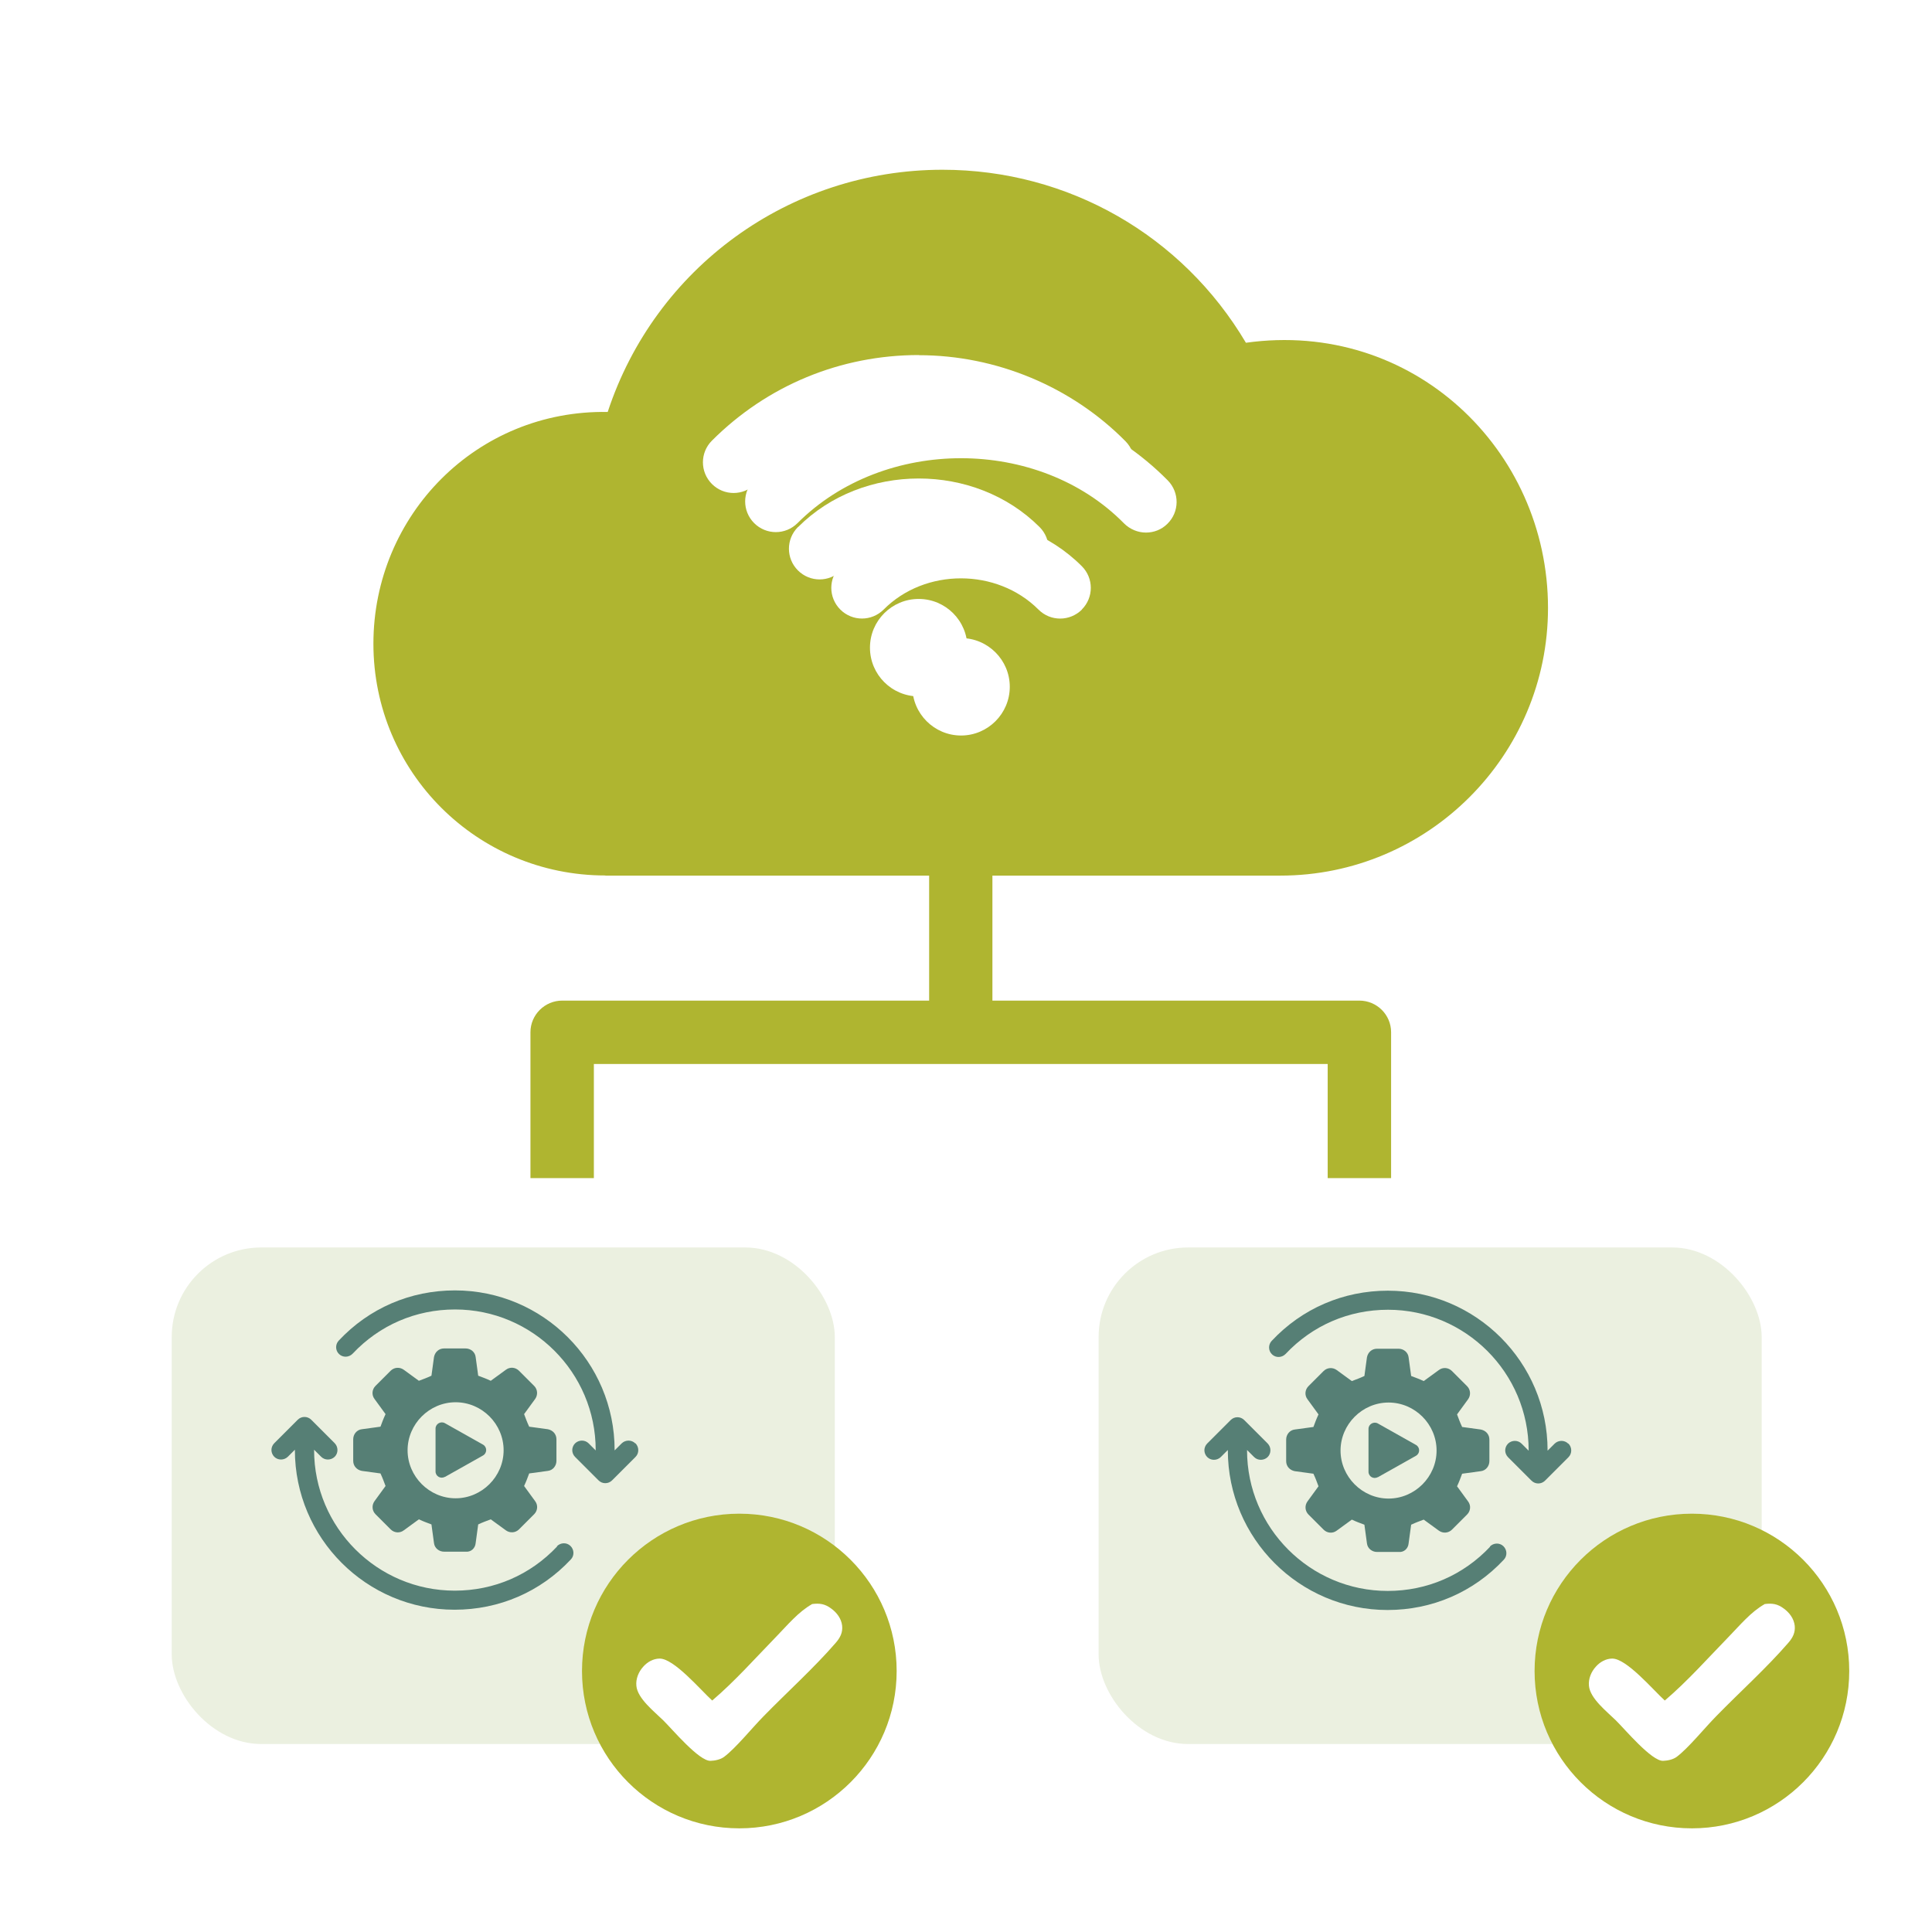 <?xml version="1.0" encoding="UTF-8"?> <svg xmlns="http://www.w3.org/2000/svg" xmlns:xlink="http://www.w3.org/1999/xlink" id="Layer_1" data-name="Layer 1" viewBox="0 0 136.8 135.6"><defs><style> .cls-1 { fill: #567f75; } .cls-2 { filter: url(#drop-shadow-1); } .cls-2, .cls-3 { fill: #ebf0e0; } .cls-4 { fill: #fff; } .cls-3 { filter: url(#drop-shadow-2); } .cls-5 { filter: url(#drop-shadow-3); } .cls-5, .cls-6 { fill: #afb530; } </style><filter id="drop-shadow-1" x="0" y="76.32" width="71.28" height="59.28" filterUnits="userSpaceOnUse"><feOffset dx="3" dy="3"></feOffset><feGaussianBlur result="blur" stdDeviation="4"></feGaussianBlur><feFlood flood-color="#000" flood-opacity=".5"></feFlood><feComposite in2="blur" operator="in"></feComposite><feComposite in="SourceGraphic"></feComposite></filter><filter id="drop-shadow-2" x="65.76" y="76.32" width="71.04" height="59.28" filterUnits="userSpaceOnUse"><feOffset dx="3" dy="3"></feOffset><feGaussianBlur result="blur-2" stdDeviation="4"></feGaussianBlur><feFlood flood-color="#000" flood-opacity=".5"></feFlood><feComposite in2="blur-2" operator="in"></feComposite><feComposite in="SourceGraphic"></feComposite></filter><filter id="drop-shadow-3" x="14.4" y="0" width="107.28" height="95.52" filterUnits="userSpaceOnUse"><feOffset dx="3" dy="3"></feOffset><feGaussianBlur result="blur-3" stdDeviation="4"></feGaussianBlur><feFlood flood-color="#000" flood-opacity=".5"></feFlood><feComposite in2="blur-3" operator="in"></feComposite><feComposite in="SourceGraphic"></feComposite></filter></defs><rect class="cls-2" x="9.16" y="85.33" width="46.95" height="35.16" rx="6.34" ry="6.34"></rect><rect class="cls-3" x="74.79" y="85.33" width="46.95" height="35.16" rx="6.34" ry="6.34"></rect><path class="cls-5" d="M39.87,59h22.92v8.85h-25.98c-1.24,0-2.25,1.01-2.25,2.24v10.33h4.49v-8.08h51.96v8.08h4.49v-10.33c0-1.24-1.01-2.24-2.25-2.24h-25.98v-8.85h20.39c10.45,0,18.95-8.5,18.95-18.95,0-11.25-9.62-20.43-21.39-18.78-4.5-7.6-12.58-12.25-21.48-12.25-10.87,0-20.36,6.96-23.71,17.15-9.27-.16-16.59,7.3-16.59,16.41s7.36,16.41,16.42,16.41ZM65.05,49.08c-1.9,0-3.45-1.55-3.45-3.45s1.55-3.45,3.45-3.45,3.45,1.55,3.45,3.45-1.55,3.45-3.45,3.45ZM73.61,40.16c-.42.42-.98.64-1.54.64s-1.11-.21-1.54-.64c-2.94-2.94-8.03-2.95-10.96,0-.85.85-2.22.85-3.07,0s-.85-2.22,0-3.07c4.57-4.58,12.52-4.59,17.1,0,.85.85.85,2.22,0,3.07ZM50.4,30.98c3.91-3.91,9.11-6.06,14.65-6.06s10.82,2.23,14.64,6.1c.84.86.83,2.23-.03,3.07-.42.42-.97.62-1.52.62s-1.12-.22-1.55-.65c-6.04-6.14-16.98-6.16-23.12-.02-.85.85-2.22.85-3.07,0s-.85-2.22,0-3.07Z"></path><g><path class="cls-1" d="M111.04,102.22c-.26-.26-.69-.26-.96,0l-.5.5s0-.02,0-.02c0-6.24-5.07-11.31-11.31-11.31-3.15,0-6.08,1.26-8.23,3.56-.12.13-.18.3-.18.46,0,.18.07.36.21.49.27.26.7.24.96-.03,1.9-2.02,4.47-3.13,7.25-3.13,5.49,0,9.96,4.47,9.96,9.96,0,0,0,.02,0,.02l-.5-.5c-.26-.26-.69-.26-.96,0-.13.13-.2.31-.2.48s.07.35.2.48l1.66,1.66c.13.13.3.2.48.2s.35-.07.48-.2l1.66-1.66c.26-.26.26-.69,0-.96Z"></path><path class="cls-1" d="M105.51,109.52c-1.9,2.02-4.47,3.13-7.25,3.13-5.49,0-9.96-4.47-9.96-9.96,0,0,0-.01,0-.02l.5.5c.26.26.69.26.96,0,.26-.26.26-.69,0-.96l-1.66-1.66c-.13-.13-.3-.2-.48-.2s-.35.07-.48.2l-1.66,1.66c-.13.13-.2.31-.2.48s.07.35.2.48c.26.26.69.26.96,0l.5-.5s0,.01,0,.02c0,6.24,5.07,11.31,11.31,11.31,3.15,0,6.08-1.26,8.23-3.56.26-.27.24-.7-.03-.96-.27-.26-.7-.24-.96.03Z"></path><path class="cls-1" d="M91.68,101.22c-.36.04-.61.36-.61.71v1.53c0,.36.25.64.61.71l1.32.18c.18.39.21.5.36.89l-.78,1.07c-.21.29-.18.68.07.93l1.07,1.07c.25.25.64.29.93.07l1.07-.78c.39.18.5.21.89.36l.18,1.32c.04.36.36.61.71.61h1.53c.39.04.68-.25.71-.61l.18-1.32c.39-.18.5-.21.89-.36l1.07.78c.29.21.68.18.93-.07l1.07-1.07c.25-.25.29-.64.07-.93l-.78-1.07c.18-.39.21-.5.36-.89l1.32-.18c.36-.04.61-.36.61-.71v-1.53c0-.36-.25-.64-.61-.71l-1.32-.18c-.18-.39-.21-.5-.36-.89l.78-1.07c.21-.29.18-.68-.07-.93l-1.07-1.07c-.25-.25-.64-.29-.93-.07l-1.07.78c-.39-.18-.5-.21-.89-.36l-.18-1.32c-.04-.36-.36-.61-.71-.61h-1.53c-.36,0-.64.25-.71.61l-.18,1.32c-.39.18-.5.21-.89.36l-1.07-.78c-.29-.21-.68-.18-.93.07l-1.07,1.07c-.25.25-.29.64-.07.93l.78,1.07c-.18.39-.21.5-.36.89l-1.32.18ZM98.32,99.31c1.87,0,3.4,1.54,3.4,3.4s-1.54,3.4-3.4,3.4-3.4-1.54-3.4-3.4,1.54-3.4,3.4-3.4Z"></path><path class="cls-1" d="M97.56,104.6l2.7-1.52c.3-.17.3-.6,0-.77l-2.7-1.52c-.29-.16-.66.05-.66.38v3.04c0,.34.36.55.66.38Z"></path></g><g><path class="cls-1" d="M44.98,102.2c-.26-.26-.69-.26-.96,0l-.5.5s0-.02,0-.02c0-6.24-5.07-11.31-11.31-11.31-3.15,0-6.08,1.26-8.23,3.56-.12.13-.18.3-.18.46,0,.18.07.36.21.49.27.26.7.24.96-.03,1.9-2.02,4.47-3.13,7.25-3.13,5.49,0,9.96,4.47,9.96,9.96,0,0,0,.02,0,.02l-.5-.5c-.26-.26-.69-.26-.96,0-.13.13-.2.31-.2.48s.07.35.2.48l1.66,1.66c.13.13.3.2.48.2s.35-.07.48-.2l1.66-1.66c.26-.26.26-.69,0-.96Z"></path><path class="cls-1" d="M39.45,109.5c-1.9,2.02-4.47,3.13-7.25,3.13-5.49,0-9.96-4.47-9.96-9.96,0,0,0-.01,0-.02l.5.5c.26.26.69.26.96,0,.26-.26.26-.69,0-.96l-1.66-1.66c-.13-.13-.3-.2-.48-.2s-.35.07-.48.2l-1.66,1.66c-.13.13-.2.31-.2.48s.07.35.2.48c.26.26.69.26.96,0l.5-.5s0,.01,0,.02c0,6.24,5.07,11.31,11.31,11.31,3.15,0,6.08-1.26,8.23-3.56.26-.27.24-.7-.03-.96-.27-.26-.7-.24-.96.03Z"></path><path class="cls-1" d="M25.62,101.2c-.36.04-.61.36-.61.71v1.53c0,.36.25.64.61.71l1.32.18c.18.39.21.5.36.89l-.78,1.07c-.21.29-.18.68.07.93l1.07,1.07c.25.25.64.29.93.07l1.07-.78c.39.18.5.21.89.36l.18,1.32c.04.36.36.61.71.61h1.53c.39.04.68-.25.71-.61l.18-1.32c.39-.18.5-.21.89-.36l1.07.78c.29.21.68.18.93-.07l1.07-1.07c.25-.25.29-.64.07-.93l-.78-1.07c.18-.39.21-.5.36-.89l1.32-.18c.36-.04.61-.36.61-.71v-1.53c0-.36-.25-.64-.61-.71l-1.32-.18c-.18-.39-.21-.5-.36-.89l.78-1.07c.21-.29.18-.68-.07-.93l-1.07-1.07c-.25-.25-.64-.29-.93-.07l-1.07.78c-.39-.18-.5-.21-.89-.36l-.18-1.32c-.04-.36-.36-.61-.71-.61h-1.53c-.36,0-.64.25-.71.61l-.18,1.32c-.39.18-.5.21-.89.36l-1.07-.78c-.29-.21-.68-.18-.93.07l-1.07,1.07c-.25.25-.29.64-.07.93l.78,1.07c-.18.39-.21.5-.36.89l-1.32.18ZM32.26,99.29c1.87,0,3.4,1.54,3.4,3.4s-1.54,3.4-3.4,3.4-3.4-1.54-3.4-3.4,1.54-3.4,3.4-3.4Z"></path><path class="cls-1" d="M31.5,104.58l2.7-1.52c.3-.17.3-.6,0-.77l-2.7-1.52c-.29-.16-.66.05-.66.38v3.04c0,.34.36.55.66.38Z"></path></g><g><circle class="cls-6" cx="52.35" cy="118.32" r="11.14"></circle><path class="cls-4" d="M57.49,113.58c.54-.07.92-.02,1.37.32.4.29.71.71.77,1.21.05.49-.14.85-.45,1.21-1.55,1.79-3.44,3.49-5.11,5.2-.8.81-1.97,2.26-2.8,2.88-.26.19-.64.27-.96.28-.81.03-2.7-2.23-3.35-2.87-.61-.6-1.82-1.54-1.9-2.44-.05-.5.16-1,.49-1.36.29-.33.7-.56,1.14-.57,1.02-.03,2.93,2.24,3.74,2.97,1.61-1.37,3.07-3.02,4.55-4.54.77-.79,1.54-1.73,2.51-2.28Z"></path></g><g><circle class="cls-6" cx="119.8" cy="118.32" r="11.14"></circle><path class="cls-4" d="M124.94,113.58c.54-.07.92-.02,1.37.32.4.29.71.71.77,1.21.05.49-.14.85-.45,1.21-1.55,1.79-3.44,3.49-5.11,5.2-.8.81-1.97,2.26-2.8,2.88-.26.19-.64.27-.96.28-.81.03-2.7-2.23-3.35-2.87-.61-.6-1.82-1.54-1.9-2.44-.05-.5.16-1,.49-1.36.29-.33.7-.56,1.14-.57,1.02-.03,2.93,2.24,3.74,2.97,1.61-1.37,3.07-3.02,4.55-4.54.77-.79,1.54-1.73,2.51-2.28Z"></path></g><g><path class="cls-4" d="M56.5,37.32c-.85.85-.85,2.22,0,3.07.85.85,2.22.85,3.07,0,2.94-2.95,8.02-2.94,10.96,0,.42.42.98.64,1.54.64s1.11-.21,1.54-.64c.85-.85.85-2.22,0-3.07-4.59-4.59-12.53-4.58-17.1,0Z"></path><circle class="cls-4" cx="65.05" cy="45.86" r="3.45"></circle><path class="cls-4" d="M65.06,25.14c-5.54,0-10.74,2.15-14.65,6.06-.85.85-.85,2.22,0,3.07.85.85,2.22.85,3.07,0,6.14-6.14,17.08-6.13,23.12.02.43.43.99.65,1.55.65s1.1-.21,1.52-.62c.86-.84.87-2.21.03-3.07-3.82-3.87-9.15-6.1-14.64-6.1Z"></path></g></svg> 